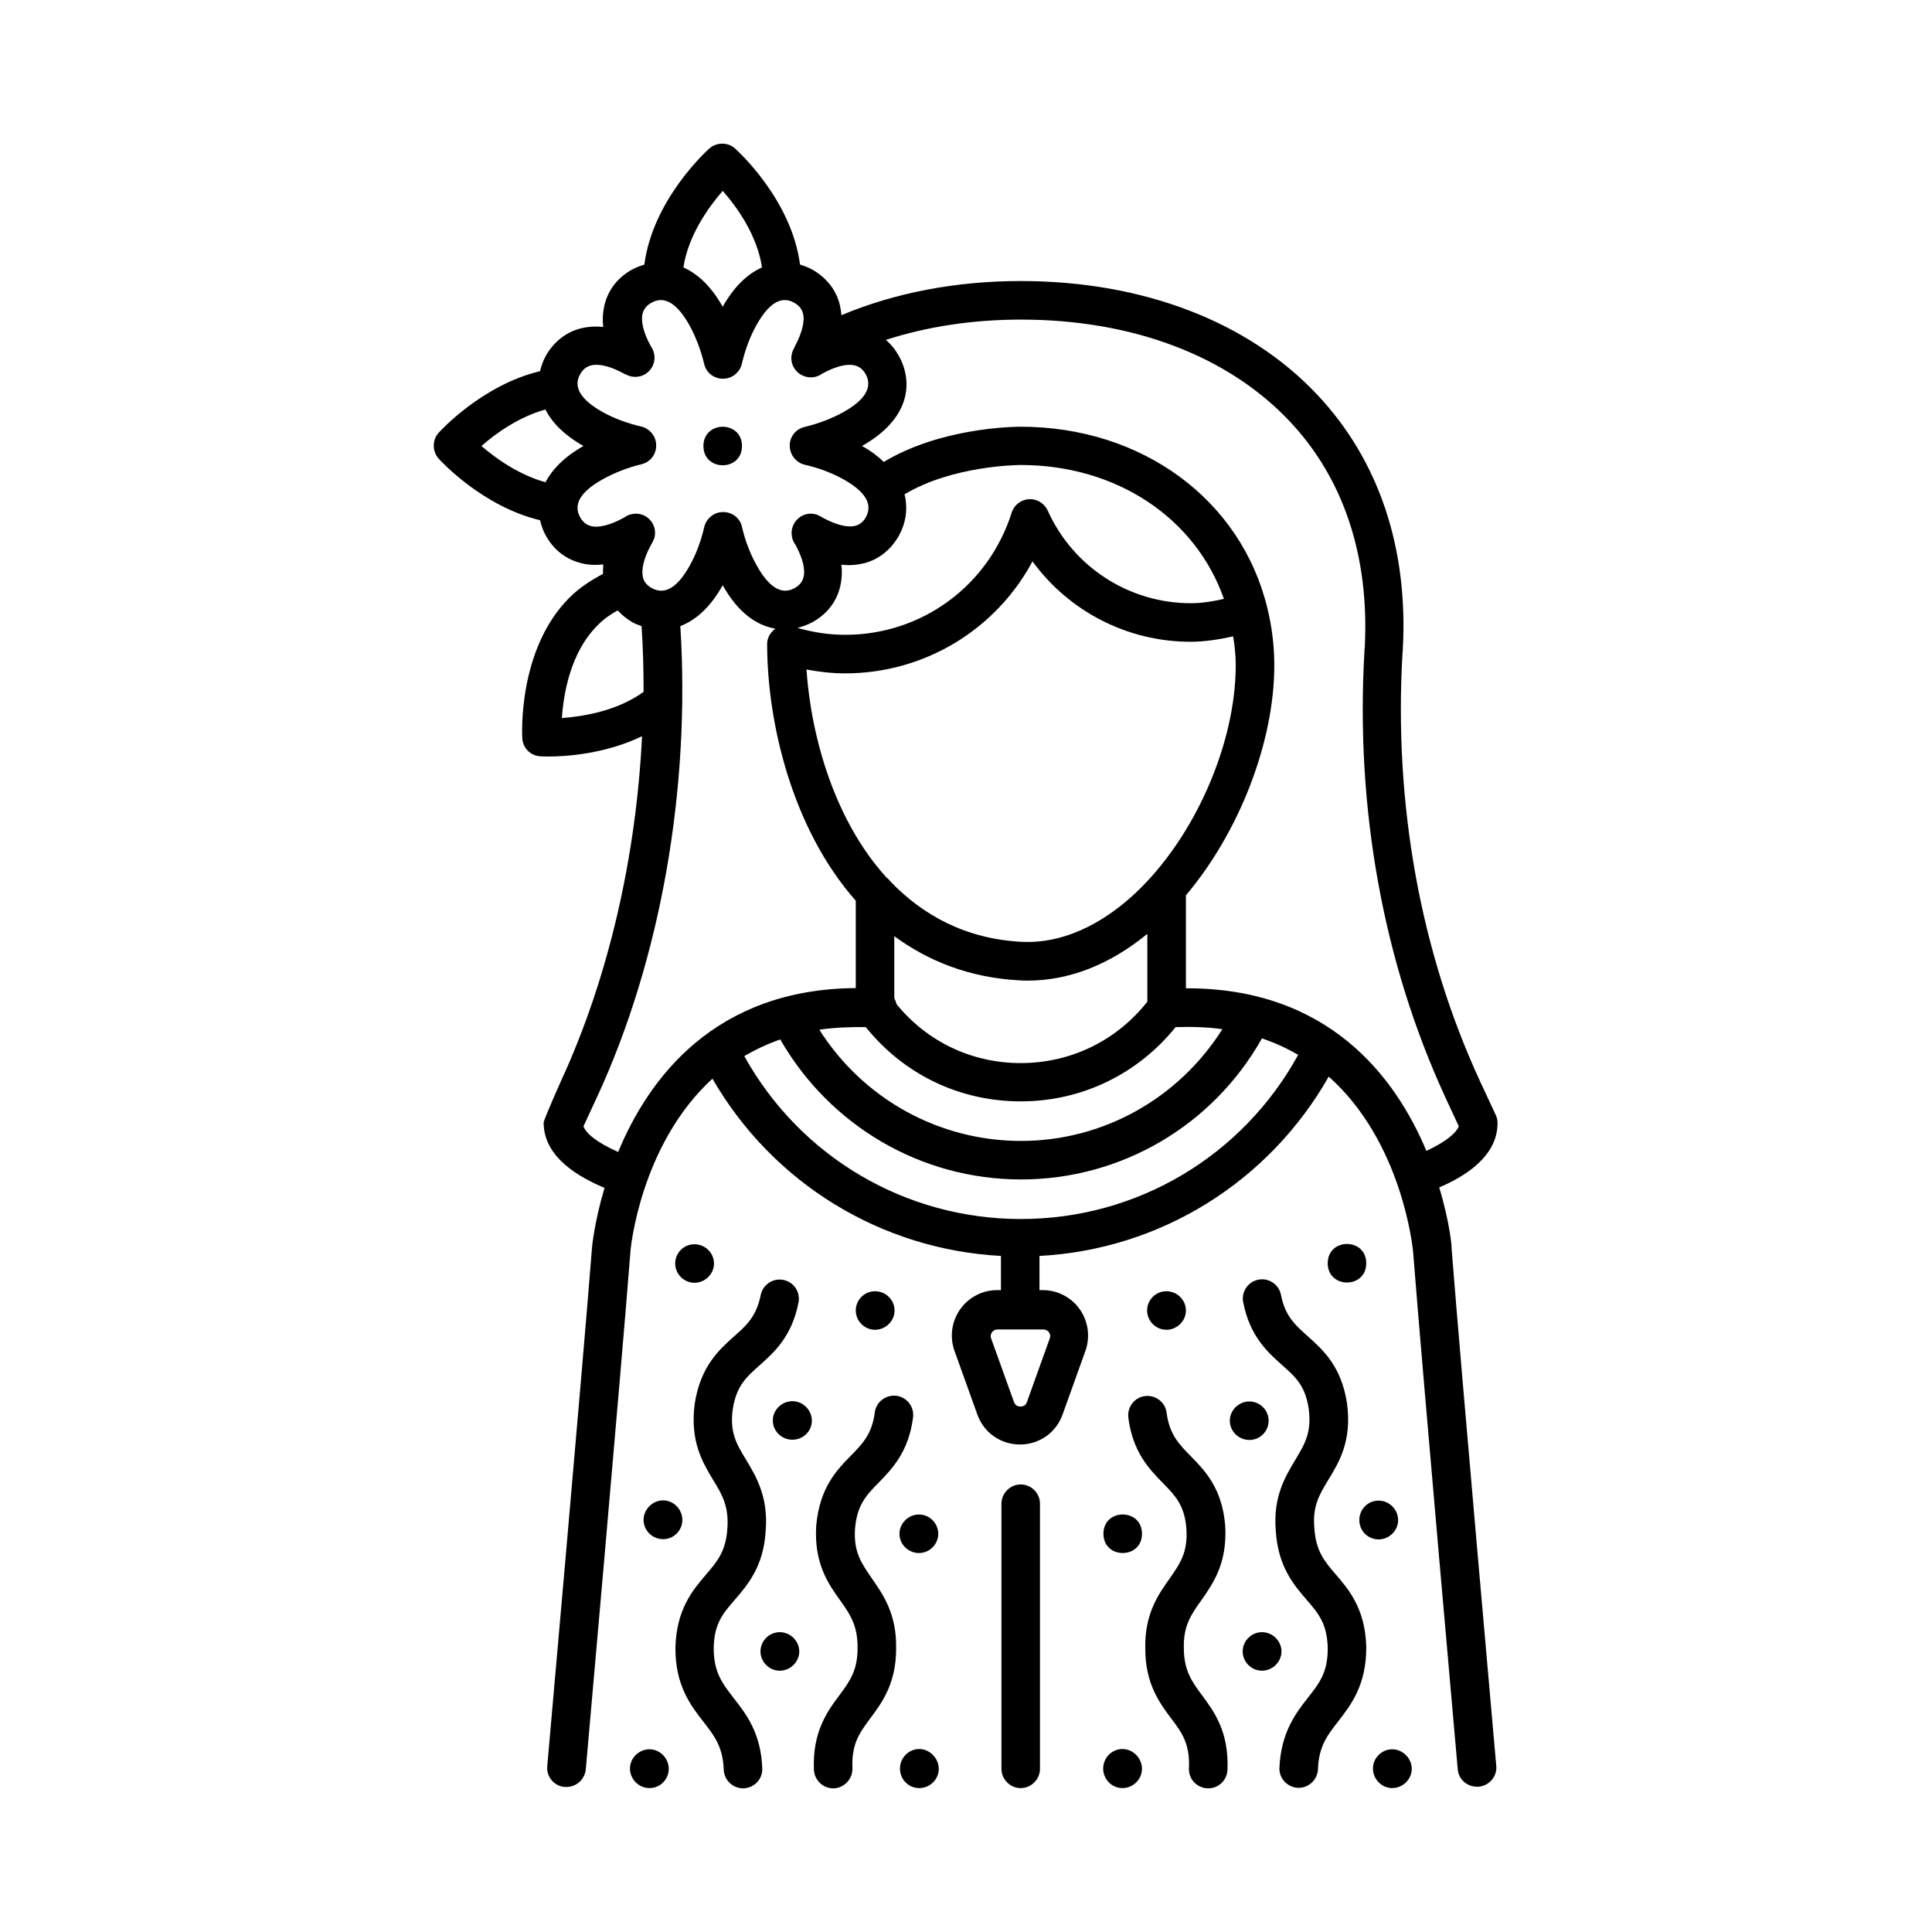 <?xml version="1.0" encoding="UTF-8"?>
<!-- Uploaded to: SVG Repo, www.svgrepo.com, Generator: SVG Repo Mixer Tools -->
<svg fill="#000000" width="800px" height="800px" version="1.1" viewBox="144 144 512 512" xmlns="http://www.w3.org/2000/svg">
 <g>
  <path d="m525.41 458.68c6.398-2.723 15.453-8.035 15.453-17.02 0-0.75-0.137-1.496-0.477-2.18l-4.152-8.918c-15.797-34.176-22.875-73.395-20.562-113.43 0.066-0.273 0.066-0.477 0.066-0.68 1.566-27.027-6.262-50.449-22.672-67.879-18.312-19.402-46.227-30.094-78.566-30.094-17.227 0-33.43 3.133-47.523 9.055-0.066-1.09-0.273-2.18-0.543-3.269-1.09-3.746-3.609-6.809-7.215-8.852-1.02-0.543-2.109-0.953-3.199-1.293-2.246-17.227-16.543-30.16-17.227-30.773-1.906-1.703-4.832-1.703-6.809 0-0.68 0.613-14.977 13.547-17.227 30.773-1.09 0.34-2.18 0.75-3.199 1.293-3.609 1.973-6.129 5.039-7.215 8.852-0.543 1.973-0.75 4.152-0.477 6.398-2.246-0.273-4.356-0.066-6.398 0.477-3.746 1.09-6.809 3.609-8.852 7.215-0.68 1.227-1.156 2.586-1.496 4.016-15.25 3.609-26.414 15.797-26.891 16.34-1.703 1.906-1.703 4.832 0 6.809 0.477 0.543 11.641 12.73 26.891 16.34 0.34 1.43 0.816 2.793 1.496 4.016 1.973 3.609 5.039 6.129 8.852 7.215 2.043 0.613 4.152 0.75 6.398 0.477-0.066 0.887-0.066 1.703-0.066 2.519-3.336 1.77-6.332 3.746-8.852 6.262-13.754 13.684-12.594 36.355-12.527 37.309 0.137 2.586 2.18 4.629 4.766 4.766 0.137 0 0.887 0.066 2.109 0.066 4.426 0 14.977-0.613 24.852-5.379-1.566 32.203-8.988 64.27-21.445 91.297 0 0-4.629 10.348-4.629 11.098 0 9.395 9.805 14.637 16.137 17.293-2.723 9.121-3.336 15.797-3.336 16-2.656 33.906-11.777 136.23-11.848 137.25-0.273 2.793 1.84 5.309 4.629 5.516h0.477c2.586 0 4.832-1.973 5.106-4.629 0.066-1.02 9.191-103.35 11.848-137.39 0-0.41 2.586-28.188 21.719-45.684 16 27.711 44.66 45.273 76.457 46.977v9.055h-1.02c-3.879 0-7.559 1.906-9.805 5.106-2.246 3.199-2.793 7.285-1.496 10.961l6.059 16.883c1.703 4.832 6.195 7.965 11.301 7.965s9.602-3.133 11.301-7.965l6.059-16.883c1.293-3.676 0.75-7.762-1.496-10.961-2.246-3.199-5.922-5.106-9.805-5.106h-0.887v-9.055c32-1.703 60.73-19.539 76.66-47.523 19.609 17.43 22.262 45.75 22.332 46.16 2.656 33.973 11.777 136.3 11.848 137.39 0.203 2.656 2.449 4.629 5.106 4.629h0.477c2.793-0.273 4.902-2.723 4.629-5.516-0.066-1.02-9.191-103.35-11.848-137.25 0.137 0.02-0.473-6.789-3.266-16.051zm-103.42 38.398c0.203 0.273 0.477 0.887 0.203 1.633l-6.059 16.883c-0.34 0.953-1.09 1.156-1.703 1.156-0.477 0-1.293-0.137-1.703-1.156l-6.059-16.883c-0.273-0.75 0-1.363 0.203-1.633 0.203-0.273 0.68-0.75 1.43-0.75h12.117c0.957 0.004 1.367 0.48 1.57 0.75zm-86.465-302.49c3.676 4.152 9.121 11.641 10.418 20.289-3.676 1.633-7.285 4.832-10.418 10.418-3.133-5.582-6.738-8.781-10.418-10.418 1.297-8.578 6.742-16.066 10.418-20.289zm-46.977 57.938c1.703 3.402 4.902 6.738 10.078 9.668-5.176 2.926-8.305 6.262-10.078 9.602-7.148-1.973-13.344-6.469-16.953-9.602 3.609-3.199 9.805-7.691 16.953-9.668zm11.914 30.844c-1.156-0.34-2.043-1.09-2.723-2.316-1.906-3.402 0.137-6.809 6.059-10.078 2.926-1.633 6.535-3.062 10.211-3.949 2.316-0.543 3.949-2.656 3.879-5.039 0-2.383-1.703-4.426-4.016-4.969-3.609-0.816-7.215-2.18-10.145-3.812-5.856-3.269-7.898-6.672-5.992-10.008 0.68-1.227 1.566-1.973 2.723-2.316 2.109-0.613 5.309 0.137 8.988 2.18 0.137 0.066 0.203 0.137 0.34 0.137 0.34 0.137 0.68 0.34 0.953 0.41 2.246 0.75 4.699-0.137 5.922-2.109 1.156-1.77 1.02-4.086-0.203-5.785-1.973-3.609-2.723-6.672-2.109-8.781 0.34-1.156 1.09-2.043 2.316-2.723 3.402-1.906 6.809 0.137 10.078 6.059 1.633 2.926 2.996 6.535 3.879 10.211 0.543 2.316 2.586 3.879 4.969 3.879h0.066c2.383 0 4.426-1.703 4.969-4.016 0.816-3.609 2.18-7.215 3.812-10.145 3.269-5.856 6.606-7.898 10.008-5.992 1.227 0.68 1.973 1.566 2.316 2.723 0.613 2.109-0.203 5.309-2.18 8.988-0.066 0.137-0.137 0.203-0.137 0.34-0.203 0.34-0.41 0.75-0.477 1.09-0.75 2.246 0.203 4.699 2.246 5.922 1.84 1.09 4.086 0.953 5.719-0.273 3.609-1.973 6.672-2.723 8.781-2.109 1.156 0.34 2.043 1.09 2.723 2.316 1.84 3.402-0.137 6.809-6.059 10.078-2.926 1.633-6.535 2.996-10.211 3.879-2.316 0.543-3.949 2.656-3.879 5.039 0.066 2.383 1.703 4.426 4.016 4.969 3.609 0.816 7.215 2.18 10.145 3.812 2.926 1.633 4.902 3.269 5.922 4.969 1.02 1.703 1.02 3.336 0.137 5.039-0.68 1.227-1.566 1.973-2.723 2.316-2.109 0.613-5.309-0.203-8.988-2.246-0.137-0.066-0.203-0.137-0.34-0.203-0.34-0.203-0.75-0.34-1.02-0.477-2.246-0.75-4.699 0.203-5.922 2.246-1.09 1.77-0.953 4.086 0.273 5.719 1.973 3.609 2.723 6.672 2.109 8.781-0.34 1.156-1.09 2.043-2.316 2.723-3.402 1.906-6.809-0.137-10.078-6.059-1.633-2.926-3.062-6.535-3.879-10.211-0.543-2.316-2.586-3.879-4.969-3.879h-0.066c-2.383 0-4.426 1.703-4.969 4.016-0.816 3.609-2.18 7.215-3.812 10.145-3.269 5.856-6.606 7.898-10.078 5.992-1.227-0.68-1.973-1.566-2.316-2.723v-0.066c-0.543-2.109 0.203-5.242 2.246-8.918 0.066-0.137 0.137-0.203 0.203-0.34 0.203-0.34 0.34-0.75 0.477-1.02 0.75-2.246-0.203-4.699-2.18-5.922-1.77-1.09-4.086-0.953-5.719 0.273-3.805 2.098-6.938 2.844-8.98 2.234zm171.02 36.969c0 20.695-10.824 45.41-26.348 60.117-6.672 6.332-17.43 13.754-30.363 13.141-14.773-0.75-26.211-7.012-34.859-16.066-0.273-0.34-0.543-0.68-0.953-0.953-13.547-14.844-19.949-36.766-21.242-55.148 3.336 0.613 6.738 1.02 10.211 1.02 21.105 0 39.965-11.574 49.699-29.684 9.602 13.207 25.121 21.309 41.871 21.309 3.812 0 7.559-0.613 11.301-1.43 0.41 2.519 0.684 5.039 0.684 7.695zm-57.258 83.469c0.68 0.066 1.43 0.066 2.109 0.066 10.961 0 21.785-4.223 31.727-12.391v17.973c-8.168 10.348-20.289 16.273-33.566 16.273-12.938 0-24.781-5.652-32.883-15.59-0.137-0.543-0.34-1.09-0.613-1.566v-16.477c8.992 6.602 19.953 11.027 33.227 11.711zm-40.781 12.391c10.078 12.527 24.852 19.676 41.055 19.676s30.977-7.215 41.055-19.676c4.426-0.137 8.578 0 12.391 0.543-11.574 18.312-31.523 29.617-53.375 29.617-21.855 0-41.871-11.234-53.445-29.48 3.812-0.543 7.894-0.75 12.32-0.68zm86.125-112.34c-16.406 0-31.25-9.668-37.922-24.578-0.887-1.906-2.859-3.133-4.969-2.996-2.109 0.137-3.949 1.566-4.562 3.539-6.129 19.402-23.828 32.406-44.117 32.406-4.426 0-8.645-0.68-12.664-1.84 1.363-0.34 2.723-0.816 3.949-1.496 3.609-1.973 6.129-5.039 7.215-8.852 0.543-1.973 0.75-4.152 0.477-6.398 2.246 0.273 4.356 0.066 6.398-0.477 3.746-1.09 6.809-3.609 8.852-7.215 1.77-3.199 2.449-7.012 1.496-10.961 12.73-7.625 30.023-7.762 30.773-7.762 25.461 0 46.363 14.094 53.852 35.473-2.922 0.68-5.848 1.156-8.777 1.156zm-166.66 30.434c0.41-6.332 2.246-17.43 9.465-24.578 1.496-1.566 3.336-2.859 5.309-3.949 1.156 1.227 2.449 2.316 4.016 3.199 0.75 0.41 1.566 0.68 2.316 0.953 0.41 5.785 0.543 11.574 0.543 17.43-7.012 5.106-16.137 6.535-21.648 6.945zm14.91 114.99c-5.856-2.586-8.578-5.039-9.191-6.809l3.539-7.625c16.953-36.629 24.852-81.902 22.125-124.93 3.949-1.496 7.828-4.766 11.234-10.824 4.152 7.422 9.121 10.688 13.957 11.508-1.293 0.953-2.18 2.383-2.18 4.016 0 21.242 6.809 49.223 23.488 68.082v23.148c-37.375 0.27-54.871 23.895-62.973 43.434zm106.75 17.77c-30.637 0-58.484-16.477-73.324-43.164 2.859-1.703 6.059-3.199 9.531-4.426 13.141 22.875 37.309 37.105 63.793 37.105 26.621 0 50.859-14.297 63.859-37.379 3.473 1.156 6.672 2.656 9.602 4.356-14.773 26.898-42.754 43.508-73.461 43.508zm43.711-61.137v-24.645c14.094-16.684 23.422-40.578 23.422-60.934 0-5.106-0.613-10.211-1.84-15.184-6.945-28.73-33.223-48.066-65.359-48.066-2.316 0-21.379 0.34-36.289 9.328-1.566-1.496-3.402-2.926-5.785-4.223 12.938-7.285 13.547-17.02 9.805-23.828-0.953-1.703-2.109-3.133-3.473-4.289 10.961-3.539 23.012-5.379 35.812-5.379 29.48 0 54.738 9.531 71.145 26.891 14.367 15.184 21.242 35.879 19.949 60.184-0.066 0.203-0.066 0.477-0.066 0.68-2.449 41.734 4.969 82.652 21.445 118.39l3.539 7.625c-0.613 1.703-3.199 4.016-8.578 6.535-8.238-19.668-26.008-43.227-63.727-43.09z"/>
  <path d="m492.32 549.03c-0.543-5.922 1.363-8.988 3.746-12.938 2.793-4.562 6.262-10.281 4.902-20.219-1.496-9.871-6.469-14.23-10.418-17.77-3.336-2.996-5.992-5.309-7.082-10.961-0.543-2.793-3.269-4.562-5.992-4.016-2.793 0.543-4.562 3.269-4.016 5.992 1.77 9.055 6.535 13.277 10.281 16.613 3.609 3.199 6.195 5.516 7.082 11.641 0.816 6.262-1.02 9.258-3.539 13.48-2.656 4.426-5.992 9.871-5.176 18.996 0.613 9.328 4.766 14.16 8.102 18.043 3.199 3.676 5.445 6.332 5.652 12.73 0.066 6.535-2.18 9.395-5.242 13.277-3.199 4.086-7.148 9.191-7.559 18.586-0.137 2.793 2.109 5.176 4.902 5.309h0.203c2.723 0 4.969-2.18 5.106-4.902 0.203-6.129 2.519-9.055 5.379-12.73 3.336-4.289 7.488-9.602 7.422-19.742-0.273-10.078-4.629-15.184-8.102-19.199-2.926-3.41-5.242-6.133-5.652-12.191z"/>
  <path d="m457.73 580.69c-0.137-5.922 1.973-8.852 4.629-12.594 3.062-4.356 6.945-9.805 6.332-19.812-0.816-9.941-5.445-14.637-9.191-18.449-3.133-3.199-5.582-5.719-6.332-11.438-0.34-2.793-2.926-4.766-5.719-4.426s-4.766 2.926-4.426 5.719c1.156 9.121 5.582 13.684 9.121 17.293 3.336 3.402 5.785 5.922 6.262 12.117 0.41 6.332-1.633 9.191-4.426 13.207-2.996 4.223-6.672 9.395-6.469 18.586 0 9.328 3.812 14.434 6.875 18.52 2.926 3.879 4.969 6.738 4.699 13.207-0.137 2.793 2.043 5.176 4.902 5.309h0.203c2.723 0 4.969-2.109 5.106-4.902 0.41-10.078-3.539-15.453-6.738-19.742-2.715-3.672-4.828-6.602-4.828-12.594z"/>
  <path d="m512.95 607.58c-2.793 0-5.106 2.316-5.106 5.106 0 2.793 2.316 5.176 5.106 5.176 2.793 0 5.176-2.316 5.176-5.106 0-2.793-2.383-5.176-5.176-5.176z"/>
  <path d="m509.34 551.96c2.793 0 5.176-2.316 5.176-5.106 0-2.793-2.316-5.176-5.176-5.176s-5.106 2.316-5.106 5.176c0 2.859 2.312 5.106 5.106 5.106z"/>
  <path d="m506.07 478.77c0 6.809-10.211 6.809-10.211 0 0-6.809 10.211-6.809 10.211 0"/>
  <path d="m478.43 576.54c-2.793 0-5.106 2.316-5.106 5.106 0 2.793 2.316 5.106 5.106 5.106 2.793 0 5.176-2.316 5.176-5.106s-2.383-5.106-5.176-5.106z"/>
  <path d="m480.2 520.5c0-2.793-2.316-5.106-5.106-5.106-2.793 0-5.176 2.316-5.176 5.106 0 2.793 2.316 5.106 5.176 5.106s5.106-2.312 5.106-5.106z"/>
  <path d="m458.28 491.3c0-2.793-2.316-5.106-5.176-5.106-2.859 0-5.106 2.316-5.106 5.106 0 2.793 2.316 5.106 5.106 5.106 2.793 0 5.176-2.312 5.176-5.106z"/>
  <path d="m446.64 550.46c0 6.809-10.215 6.809-10.215 0 0-6.809 10.215-6.809 10.215 0"/>
  <path d="m441.46 607.51c-2.793 0-5.106 2.316-5.106 5.176s2.312 5.176 5.106 5.176c2.793 0 5.176-2.316 5.176-5.106 0-2.793-2.316-5.246-5.176-5.246z"/>
  <path d="m333.14 580.69c0.137-6.469 2.449-9.121 5.652-12.801 3.336-3.879 7.488-8.715 8.102-17.906 0.816-9.258-2.519-14.707-5.176-19.133-2.519-4.152-4.356-7.148-3.539-13.344 0.953-6.195 3.539-8.512 7.148-11.711 3.812-3.402 8.512-7.559 10.281-16.613 0.543-2.793-1.227-5.445-4.016-5.992-2.723-0.543-5.445 1.227-5.992 4.016-1.156 5.652-3.746 8.035-7.082 10.961-3.949 3.539-8.918 7.965-10.418 17.906-1.293 9.871 2.109 15.523 4.902 20.152 2.383 3.879 4.223 7.012 3.746 13.004-0.41 5.922-2.723 8.645-5.652 12.051-3.473 4.086-7.828 9.121-8.102 19.336-0.066 10.078 4.086 15.387 7.422 19.676 2.859 3.676 5.176 6.606 5.379 12.73 0.137 2.723 2.383 4.902 5.106 4.902h0.203c2.793-0.137 5.039-2.449 4.902-5.309-0.34-9.395-4.356-14.5-7.559-18.586-3.129-4.078-5.309-6.871-5.309-13.34z"/>
  <path d="m370.59 549.1c0.543-6.262 2.926-8.781 6.262-12.188 3.539-3.609 7.965-8.168 9.121-17.293 0.34-2.793-1.633-5.379-4.426-5.719-2.793-0.34-5.379 1.633-5.719 4.426-0.75 5.719-3.199 8.238-6.332 11.438-3.746 3.812-8.305 8.512-9.191 18.586-0.613 9.941 3.199 15.387 6.332 19.742 2.656 3.746 4.699 6.672 4.629 12.73 0 5.922-2.109 8.781-4.832 12.461-3.199 4.289-7.148 9.668-6.738 19.742 0.137 2.723 2.383 4.902 5.106 4.902h0.203c2.793-0.137 4.969-2.519 4.902-5.309-0.273-6.469 1.84-9.328 4.699-13.207 3.062-4.086 6.875-9.191 6.875-18.449 0.203-9.328-3.539-14.5-6.469-18.723-2.785-4.086-4.828-6.945-4.422-13.141z"/>
  <path d="m316.12 607.58c-2.793 0-5.176 2.316-5.176 5.106 0 2.793 2.316 5.176 5.176 5.176s5.106-2.316 5.106-5.106c0-2.793-2.312-5.176-5.106-5.176z"/>
  <path d="m314.55 546.79c0 2.793 2.316 5.106 5.176 5.106s5.106-2.316 5.106-5.106c0-2.793-2.316-5.176-5.106-5.176-2.793 0-5.176 2.383-5.176 5.176z"/>
  <path d="m328.04 483.95c2.793 0 5.176-2.316 5.176-5.106 0-2.793-2.316-5.106-5.176-5.106s-5.106 2.316-5.106 5.106c0 2.789 2.312 5.106 5.106 5.106z"/>
  <path d="m350.64 576.54c-2.793 0-5.106 2.316-5.106 5.106 0 2.793 2.316 5.106 5.106 5.106 2.793 0 5.176-2.316 5.176-5.106-0.004-2.789-2.387-5.106-5.176-5.106z"/>
  <path d="m353.98 515.33c-2.793 0-5.176 2.316-5.176 5.106 0 2.793 2.316 5.106 5.176 5.106 2.859 0.004 5.172-2.242 5.172-5.035 0-2.789-2.312-5.176-5.172-5.176z"/>
  <path d="m381.07 491.3c0-2.793-2.316-5.106-5.176-5.106s-5.106 2.316-5.106 5.106c0 2.793 2.316 5.106 5.106 5.106 2.793 0 5.176-2.312 5.176-5.106z"/>
  <path d="m387.54 555.57c2.793 0 5.106-2.316 5.106-5.106 0-2.793-2.316-5.106-5.106-5.106-2.793 0-5.176 2.316-5.176 5.106 0 2.789 2.316 5.106 5.176 5.106z"/>
  <path d="m387.61 607.51c-2.793 0-5.106 2.316-5.106 5.176-0.004 2.859 2.246 5.176 5.106 5.176s5.176-2.316 5.176-5.106c-0.004-2.793-2.387-5.246-5.176-5.246z"/>
  <path d="m414.5 537.39c-2.793 0-5.106 2.316-5.106 5.106v70.262c0 2.793 2.316 5.106 5.106 5.106 2.793 0 5.106-2.316 5.106-5.106v-70.262c0-2.793-2.312-5.106-5.106-5.106z"/>
  <path d="m340.63 262.2c0 6.809-10.211 6.809-10.211 0 0-6.809 10.211-6.809 10.211 0"/>
 </g>
</svg>